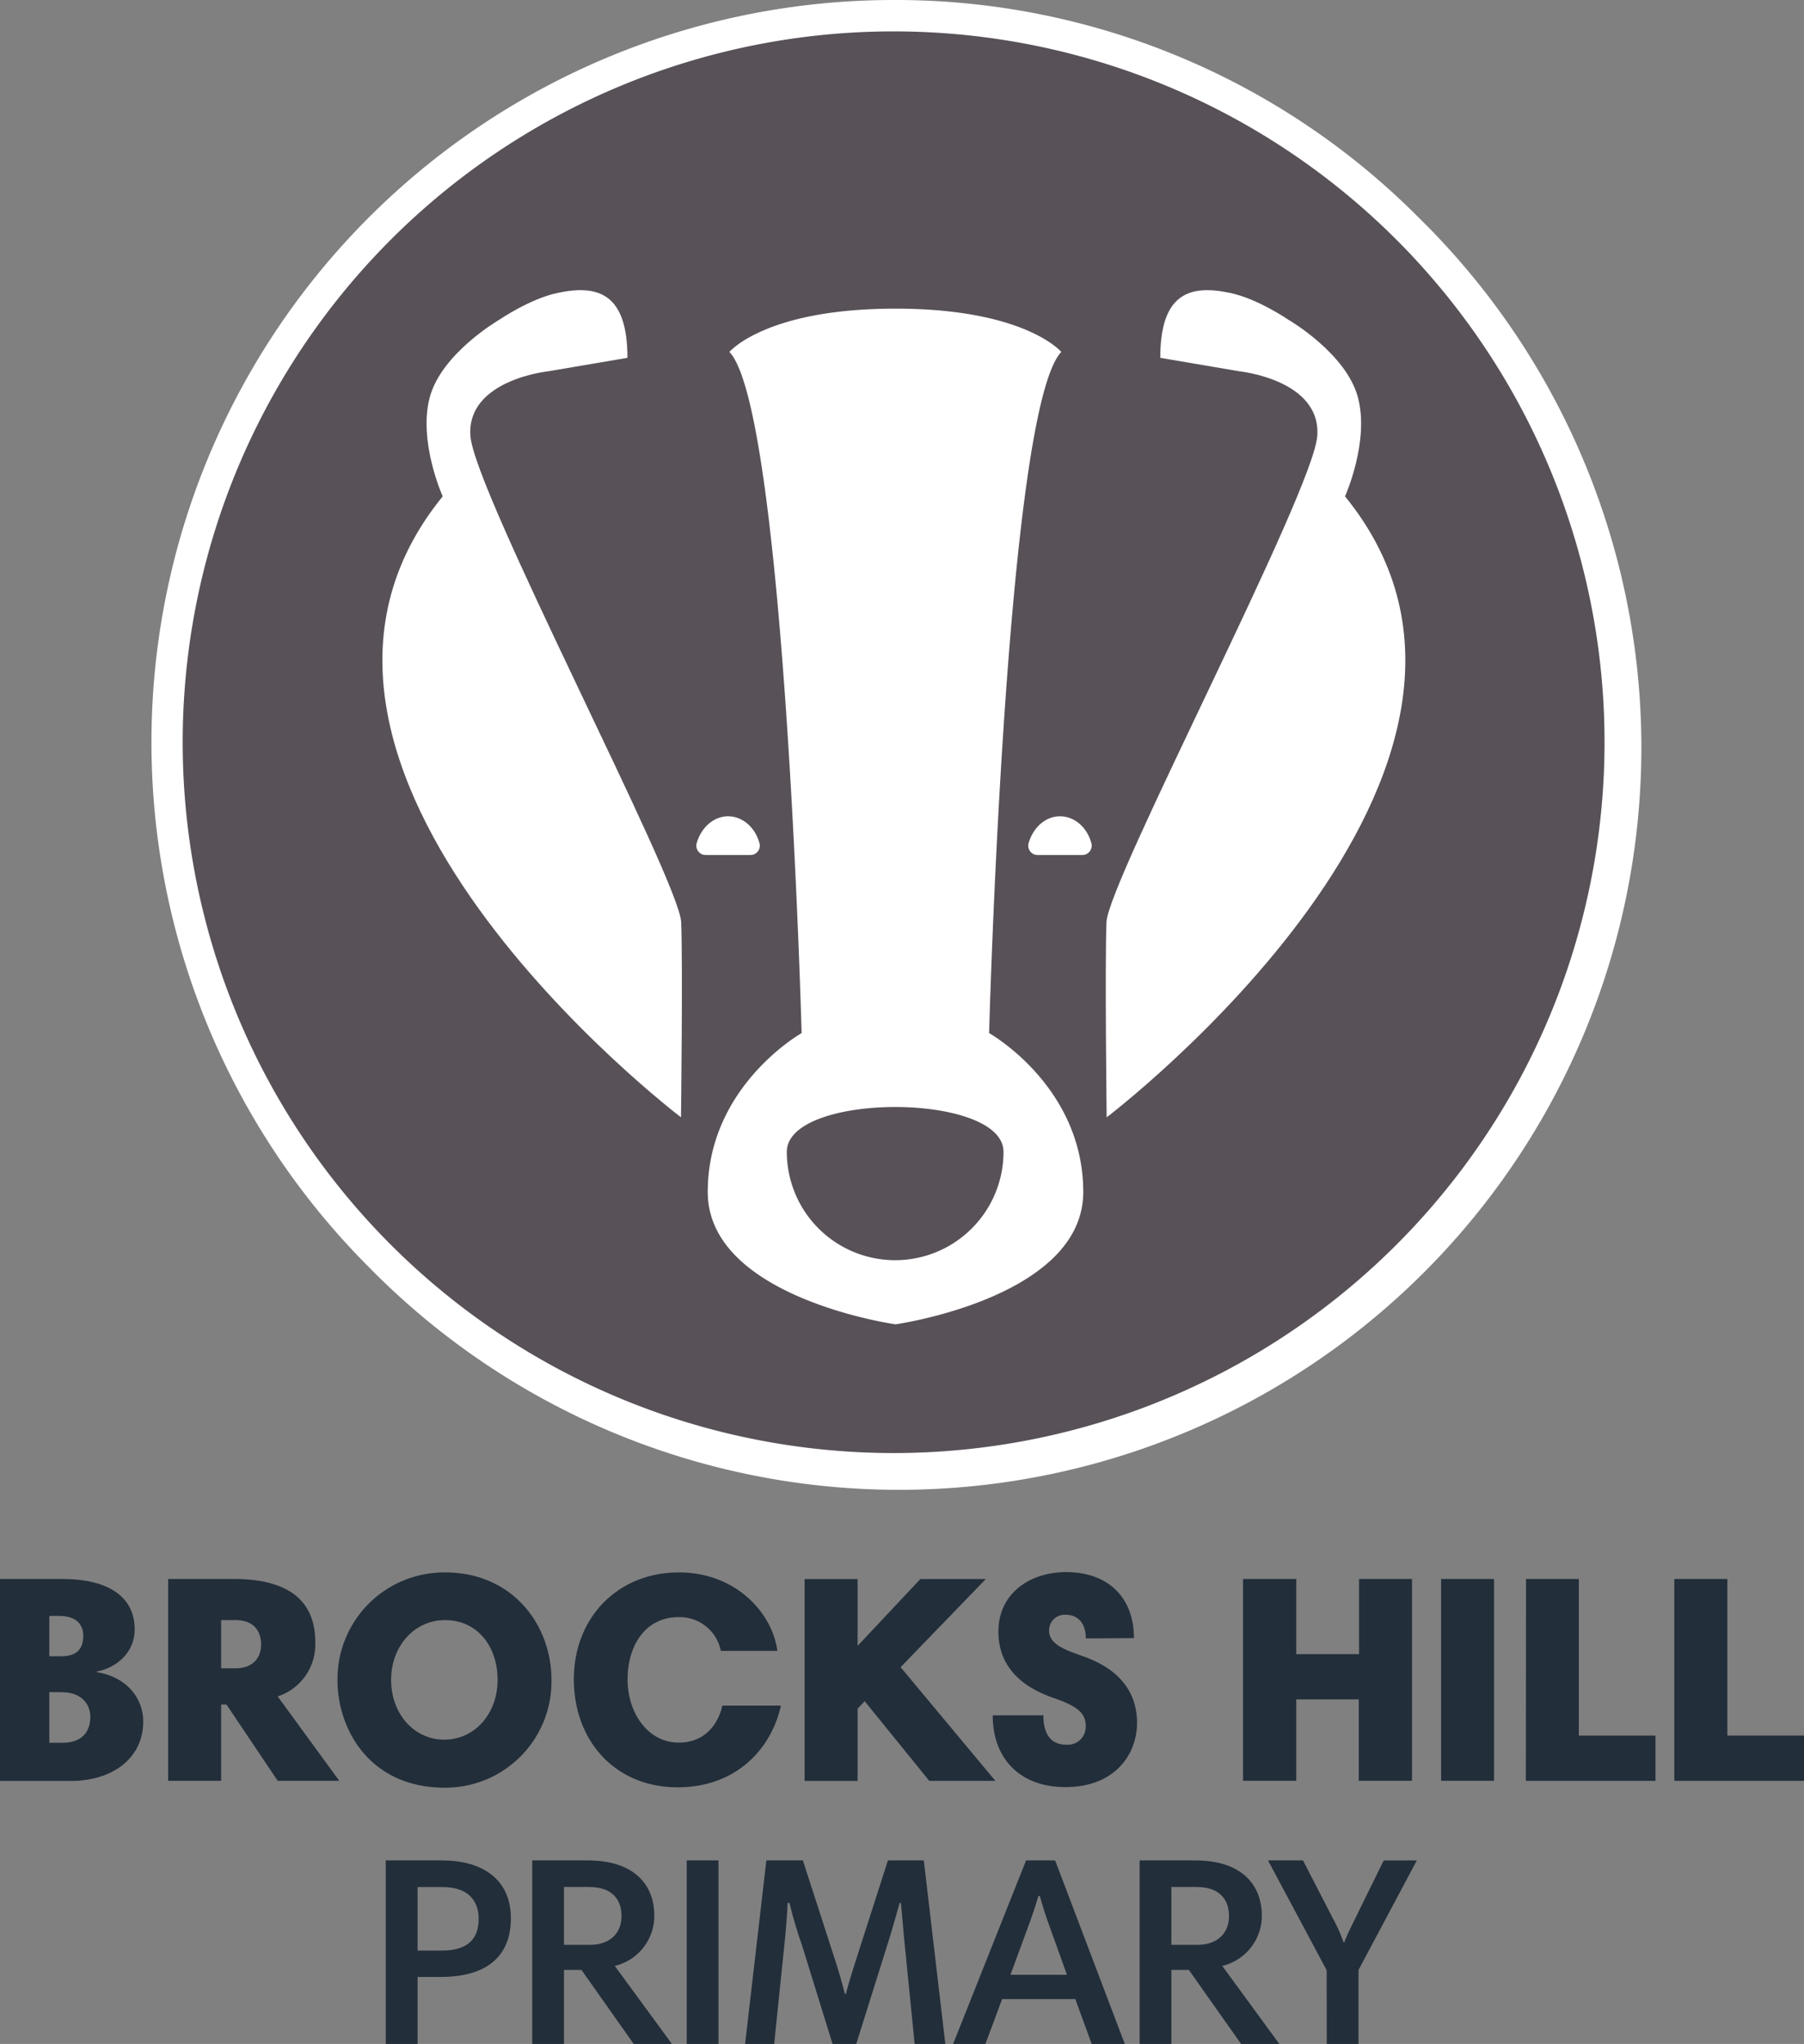 <svg xmlns="http://www.w3.org/2000/svg" viewBox="0 0 402.2 455.76"><rect x="0" y="0" width="402.2" height="455.76" fill="#808080" stroke="none"/><g id="Circle"><circle cx="199.23" cy="165.5" r="162" style="fill:#585158"/><path d="M199.23,7A158.5,158.5,0,1,1,40.73,165.5,158.5,158.5,0,0,1,199.23,7m0-7a165.51,165.51,0,0,0-117,282.53A165.5,165.5,0,1,0,316.25,48.47,164.41,164.41,0,0,0,199.23,0Z" style="fill:#fff"/></g><g id="Text_Layer" data-name="Text Layer"><path d="M86,414.84h12.6c8.76,0,15.3,4.08,15.3,12.9,0,8.1-4.92,13.08-15.66,13.08H93.1v14.94H86Zm12.66,5.94H93.1v14.16h5.46c6.48,0,8.16-3.36,8.16-7.08C106.72,423.9,104.44,420.78,98.68,420.78Z" style="fill:#222e3a"/><path d="M149.8,455.76h-8.52l-11.64-16.5h-3.9v16.5h-7.08V414.84H131c11,0,14.88,6,14.88,12.3a11.48,11.48,0,0,1-8.82,11.22Zm-18.3-35h-5.76v12.9h5.82c4.5,0,7-2.7,7-6.36C138.58,423.18,136.06,420.78,131.5,420.78Z" style="fill:#222e3a"/><path d="M153.1,414.84h7.08v40.92H153.1Z" style="fill:#222e3a"/><path d="M210.76,455.76h-6.84l-2.16-21.66c-.3-2.94-.66-7.2-.9-9.78h-.3c-.78,2.88-1.92,6.84-2.88,9.84l-6.78,21.6h-5.28l-6.84-22.08a95.62,95.62,0,0,1-2.76-9.36h-.42c-.12,2.94-.42,6.42-.72,9.3l-2.28,22.14h-6.48l4.74-40.92H179l7.2,22.26c.72,2.22,1.62,5.28,2.16,7.5h.24c.54-2.22,1.56-5.4,2.22-7.5l7.14-22.26h8Z" style="fill:#222e3a"/><path d="M228.76,414.84h6.48l15.53,40.92h-7.38l-3.65-10H223.42l-3.72,10h-7.2Zm-3.48,25.5h12.6l-3.78-10.5c-.85-2.28-1.68-4.92-2.28-7.08h-.3c-.66,2.22-1.56,4.92-2.4,7.14Z" style="fill:#222e3a"/><path d="M285.22,455.76H276.7l-11.64-16.5h-3.9v16.5h-7.08V414.84h12.36c11,0,14.88,6,14.88,12.3a11.48,11.48,0,0,1-8.82,11.22Zm-18.3-35h-5.76v12.9H267c4.5,0,7-2.7,7-6.36C274,423.18,271.48,420.78,266.92,420.78Z" style="fill:#222e3a"/><path d="M295.78,439.32,282.7,414.84h7.8l6.9,13.38a34.21,34.21,0,0,1,2.16,4.92h.12c.66-1.68,1.32-3,2.22-4.86l6.6-13.44h7.38l-13,24.42v16.5h-7.08Z" style="fill:#222e3a"/><path d="M0,352.08H13.92c9.31,0,16.11,3.36,16.11,11.28,0,4.88-3.76,8.45-8.45,9.37v.13c6.73,1.06,10.36,5.88,10.36,11,0,8.18-6.86,13.26-16.17,13.26H0Zm13.2,8.24H11v9h2.57c3.76,0,5-1.78,5-4.75C18.48,362.11,16.89,360.32,13.2,360.32Zm.79,17H11v11.29h3c3.76,0,6.14-2,6.14-5.81C20.13,379.73,17.82,377.35,14,377.35Z" style="fill:#222e3a"/><path d="M75.63,397.08H61.91l-11.42-17H49.3v17H37.49v-45H52.14c13.46,0,18.15,5.93,18.15,14.05a12.2,12.2,0,0,1-8.38,12.14Zm-23.1-35.83H49.3V372h3.3c3.23,0,5.61-1.85,5.61-5.28S56.16,361.25,52.53,361.25Z" style="fill:#222e3a"/><path d="M99.26,350.62c14.85,0,23.69,11.49,23.69,24a23.67,23.67,0,0,1-23.82,24c-16.56,0-23.89-12.87-23.89-24A23.8,23.8,0,0,1,99.26,350.62Zm-.2,37.29c6.8,0,11.88-5.81,11.88-13.33s-4.55-13.33-11.74-13.33c-6.74,0-12,5.74-12,13.33S92.33,387.91,99.06,387.91Z" style="fill:#222e3a"/><path d="M173.31,368.11h-12.6a9.35,9.35,0,0,0-9.44-7.52c-7.39,0-11.35,6.33-11.35,13.92,0,7.39,4.49,14.06,11.42,14.06,6.07,0,8.91-4.49,9.7-8.25H174.1c-2.11,9.64-10,18.22-23,18.22-14,0-23.16-10.43-23.16-24.09s9.7-23.83,23.43-23.83C164,350.62,172.19,359.6,173.31,368.11Z" style="fill:#222e3a"/><path d="M192.78,379.33,191.2,381v16.1H179.39v-45H191.2V367l14-14.91h14.59l-19,19.66,21.12,25.34H207.17Z" style="fill:#222e3a"/><path d="M242.09,365.34c0-3.23-1.65-5.28-4.49-5.28a3.46,3.46,0,0,0-3.7,3.56c0,2.84,3,4.1,7.33,5.61,8.71,3,12.27,8.38,12.27,15s-4.62,14.26-16,14.26c-9.83,0-16.17-6.08-16.17-16h11.29c0,3.9,1.45,6.54,5.08,6.54a4,4,0,0,0,4.36-4.16c0-3-2.05-4.49-7.2-6.27-9.37-3.23-12.27-9-12.27-14.78,0-8.45,6.93-13.27,15.11-13.27,9.24,0,15.11,5.55,15.11,14.72Z" style="fill:#222e3a"/><path d="M302.94,378.93H289v18.15H277.13v-45H289v16.76h14V352.08h11.81v45H302.94Z" style="fill:#222e3a"/><path d="M321.29,352.08H333.1v45H321.29Z" style="fill:#222e3a"/><path d="M340.23,352.08H352V387h17.09v10.09h-28.9Z" style="fill:#222e3a"/><path d="M373.29,352.08h11.82V387H402.2v10.09H373.29Z" style="fill:#222e3a"/></g><g id="Graphic"><path d="M151.83,249.14S49.32,171.33,98.7,110.68c0,0-5.51-12.21-2.89-22.07s15.5-17.31,15.5-17.31,6.9-4.73,13.08-6c8.92-1.88,15.5.1,15.5,14.49l-17.65,3s-18.18,1.87-17.37,14.35,46.62,99.22,47,108.48S151.83,249.14,151.83,249.14Z" style="fill:#fff"/><path d="M246.73,249.14s102.51-77.81,53.14-138.46c0,0,5.5-12.21,2.88-22.07s-15.5-17.31-15.5-17.31-6.89-4.73-13.08-6c-8.92-1.88-15.49.1-15.49,14.49l17.64,3s18.18,1.87,17.37,14.35-46.62,99.22-47,108.48S246.73,249.14,246.73,249.14Z" style="fill:#fff"/><path d="M220.52,230.36s3.76-139,16.1-151.88c0,0-8.05-9.66-37-9.66s-37,9.66-37,9.66c12.34,12.88,16.1,151.88,16.1,151.88s-20.93,11.81-20.93,35.42,41.86,29.52,41.86,29.52,41.86-5.9,41.86-29.52S220.52,230.36,220.52,230.36ZM199.58,281a24.16,24.16,0,0,1-24.16-24.16c0-13.33,48.31-13.33,48.31,0A24.16,24.16,0,0,1,199.58,281Z" style="fill:#fff"/><path d="M167.32,190.65h-10a2.08,2.08,0,0,1-2-2.63c1-3.46,3.74-6,7-6s6.06,2.5,7,6A2.08,2.08,0,0,1,167.32,190.65Z" style="fill:#fff"/><path d="M241.32,190.65h-10a2.08,2.08,0,0,1-2-2.63c1-3.46,3.73-6,7-6s6.07,2.5,7,6A2.09,2.09,0,0,1,241.32,190.65Z" style="fill:#fff"/></g></svg>